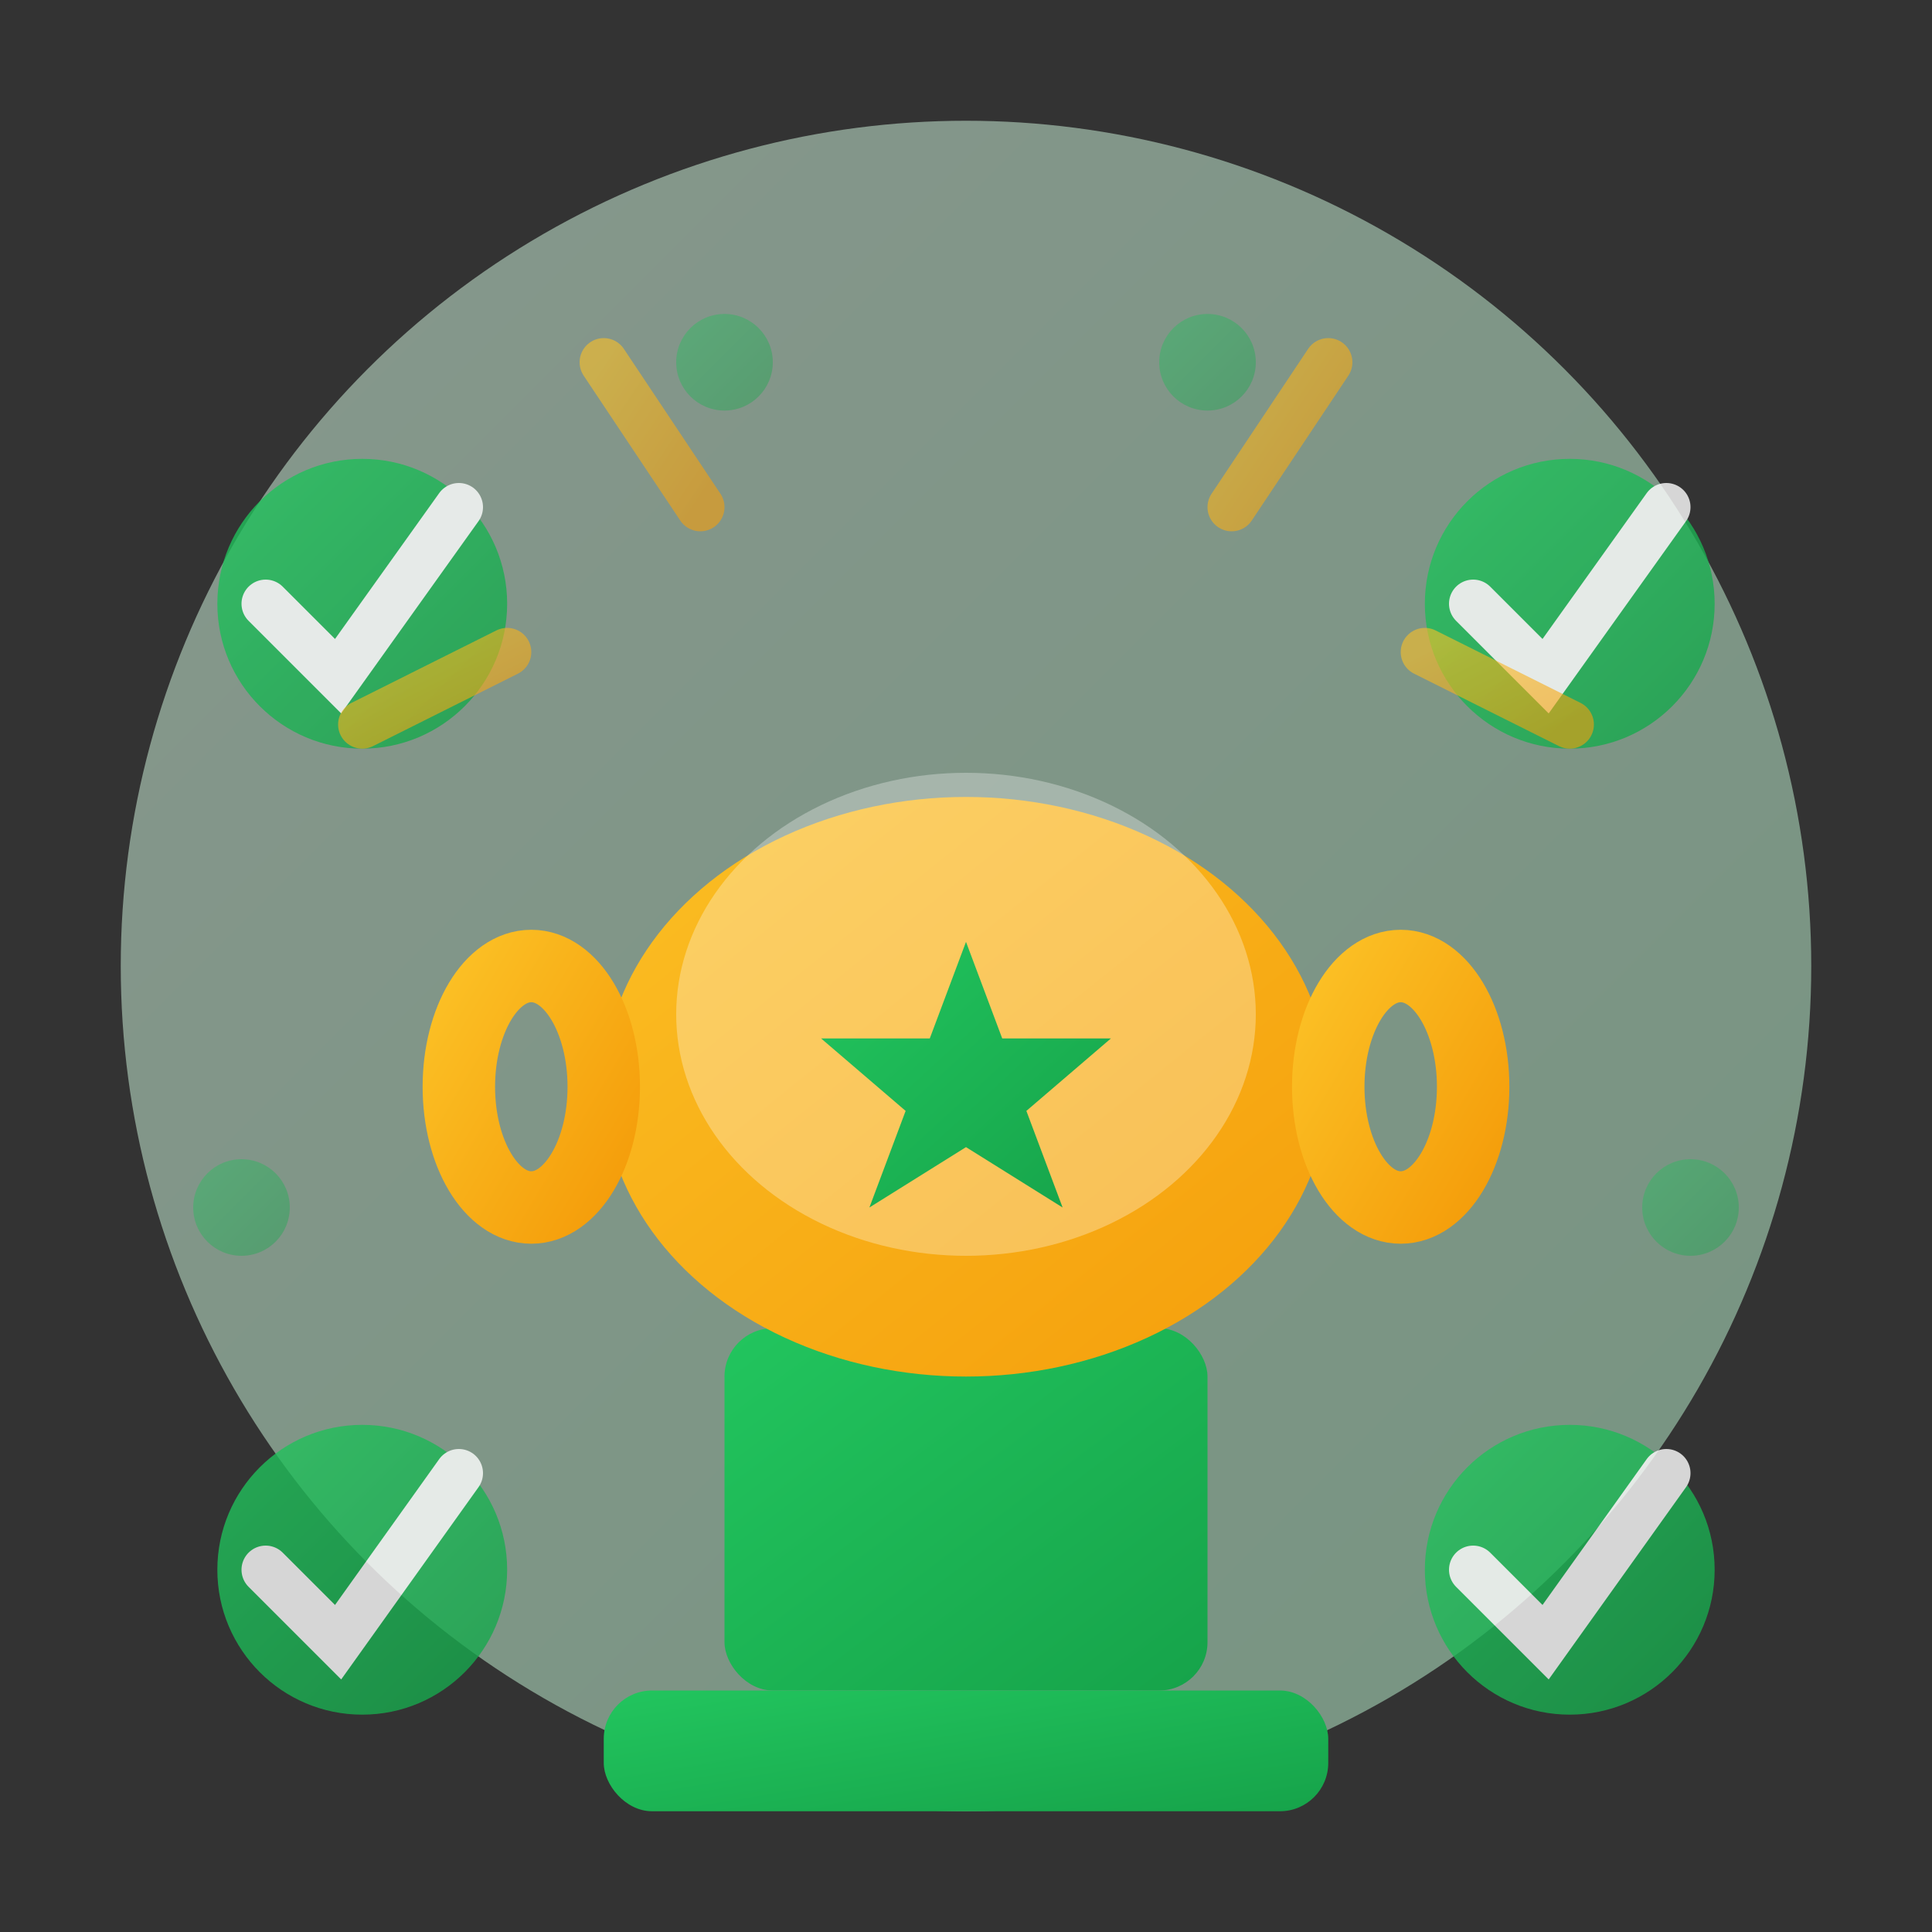 <svg width="80" height="80" viewBox="0 0 80 80" xmlns="http://www.w3.org/2000/svg">
  <rect x="0" y="0" width="80" height="80" fill="#333333" stroke="none"/>
  <defs>
    <linearGradient id="advantageGradient" x1="0%" y1="0%" x2="100%" y2="100%">
      <stop offset="0%" style="stop-color:#22c55e;stop-opacity:1" />
      <stop offset="100%" style="stop-color:#16a34a;stop-opacity:1" />
    </linearGradient>
    <linearGradient id="starGradient" x1="0%" y1="0%" x2="100%" y2="100%">
      <stop offset="0%" style="stop-color:#fbbf24;stop-opacity:1" />
      <stop offset="100%" style="stop-color:#f59e0b;stop-opacity:1" />
    </linearGradient>
    <linearGradient id="backgroundGradient" x1="0%" y1="0%" x2="100%" y2="100%">
      <stop offset="0%" style="stop-color:#dcfce7;stop-opacity:1" />
      <stop offset="100%" style="stop-color:#bbf7d0;stop-opacity:1" />
    </linearGradient>
  </defs>
  
  <!-- Background circle -->
  <circle cx="40" cy="40" r="35" fill="url(#backgroundGradient)" opacity="0.5"/>
  
  <!-- Trophy base -->
  <rect x="30" y="55" width="20" height="15" fill="url(#advantageGradient)" rx="2"/>
  <rect x="25" y="70" width="30" height="5" fill="url(#advantageGradient)" rx="2"/>
  
  <!-- Trophy cup -->
  <ellipse cx="40" cy="45" rx="15" ry="12" fill="url(#starGradient)"/>
  <ellipse cx="40" cy="42" rx="12" ry="10" fill="white" opacity="0.3"/>
  
  <!-- Trophy handles -->
  <ellipse cx="22" cy="45" rx="3" ry="5" fill="none" stroke="url(#starGradient)" stroke-width="3"/>
  <ellipse cx="58" cy="45" rx="3" ry="5" fill="none" stroke="url(#starGradient)" stroke-width="3"/>
  
  <!-- Star on trophy -->
  <g transform="translate(40, 45)">
    <path d="M 0 -6 L 1.5 -2 L 6 -2 L 2.5 1 L 4 5 L 0 2.5 L -4 5 L -2.5 1 L -6 -2 L -1.5 -2 Z" fill="url(#advantageGradient)"/>
  </g>
  
  <!-- Success indicators around trophy -->
  <g opacity="0.8">
    <!-- Checkmarks -->
    <circle cx="15" cy="25" r="6" fill="url(#advantageGradient)"/>
    <path d="M 11 25 L 14 28 L 19 21" stroke="white" stroke-width="2" fill="none" stroke-linecap="round"/>
    
    <circle cx="65" cy="25" r="6" fill="url(#advantageGradient)"/>
    <path d="M 61 25 L 64 28 L 69 21" stroke="white" stroke-width="2" fill="none" stroke-linecap="round"/>
    
    <circle cx="15" cy="65" r="6" fill="url(#advantageGradient)"/>
    <path d="M 11 65 L 14 68 L 19 61" stroke="white" stroke-width="2" fill="none" stroke-linecap="round"/>
    
    <circle cx="65" cy="65" r="6" fill="url(#advantageGradient)"/>
    <path d="M 61 65 L 64 68 L 69 61" stroke="white" stroke-width="2" fill="none" stroke-linecap="round"/>
  </g>
  
  <!-- Excellence rays -->
  <g opacity="0.6">
    <line x1="40" y1="10" x2="40" y2="18" stroke="url(#starGradient)" stroke-width="2" stroke-linecap="round"/>
    <line x1="55" y1="15" x2="51" y2="21" stroke="url(#starGradient)" stroke-width="2" stroke-linecap="round"/>
    <line x1="65" y1="30" x2="59" y2="27" stroke="url(#starGradient)" stroke-width="2" stroke-linecap="round"/>
    <line x1="25" y1="15" x2="29" y2="21" stroke="url(#starGradient)" stroke-width="2" stroke-linecap="round"/>
    <line x1="15" y1="30" x2="21" y2="27" stroke="url(#starGradient)" stroke-width="2" stroke-linecap="round"/>
  </g>
  
  <!-- Decorative elements -->
  <g opacity="0.4">
    <circle cx="30" cy="15" r="2" fill="url(#advantageGradient)"/>
    <circle cx="50" cy="15" r="2" fill="url(#advantageGradient)"/>
    <circle cx="70" cy="50" r="2" fill="url(#advantageGradient)"/>
    <circle cx="10" cy="50" r="2" fill="url(#advantageGradient)"/>
  </g>
</svg>
